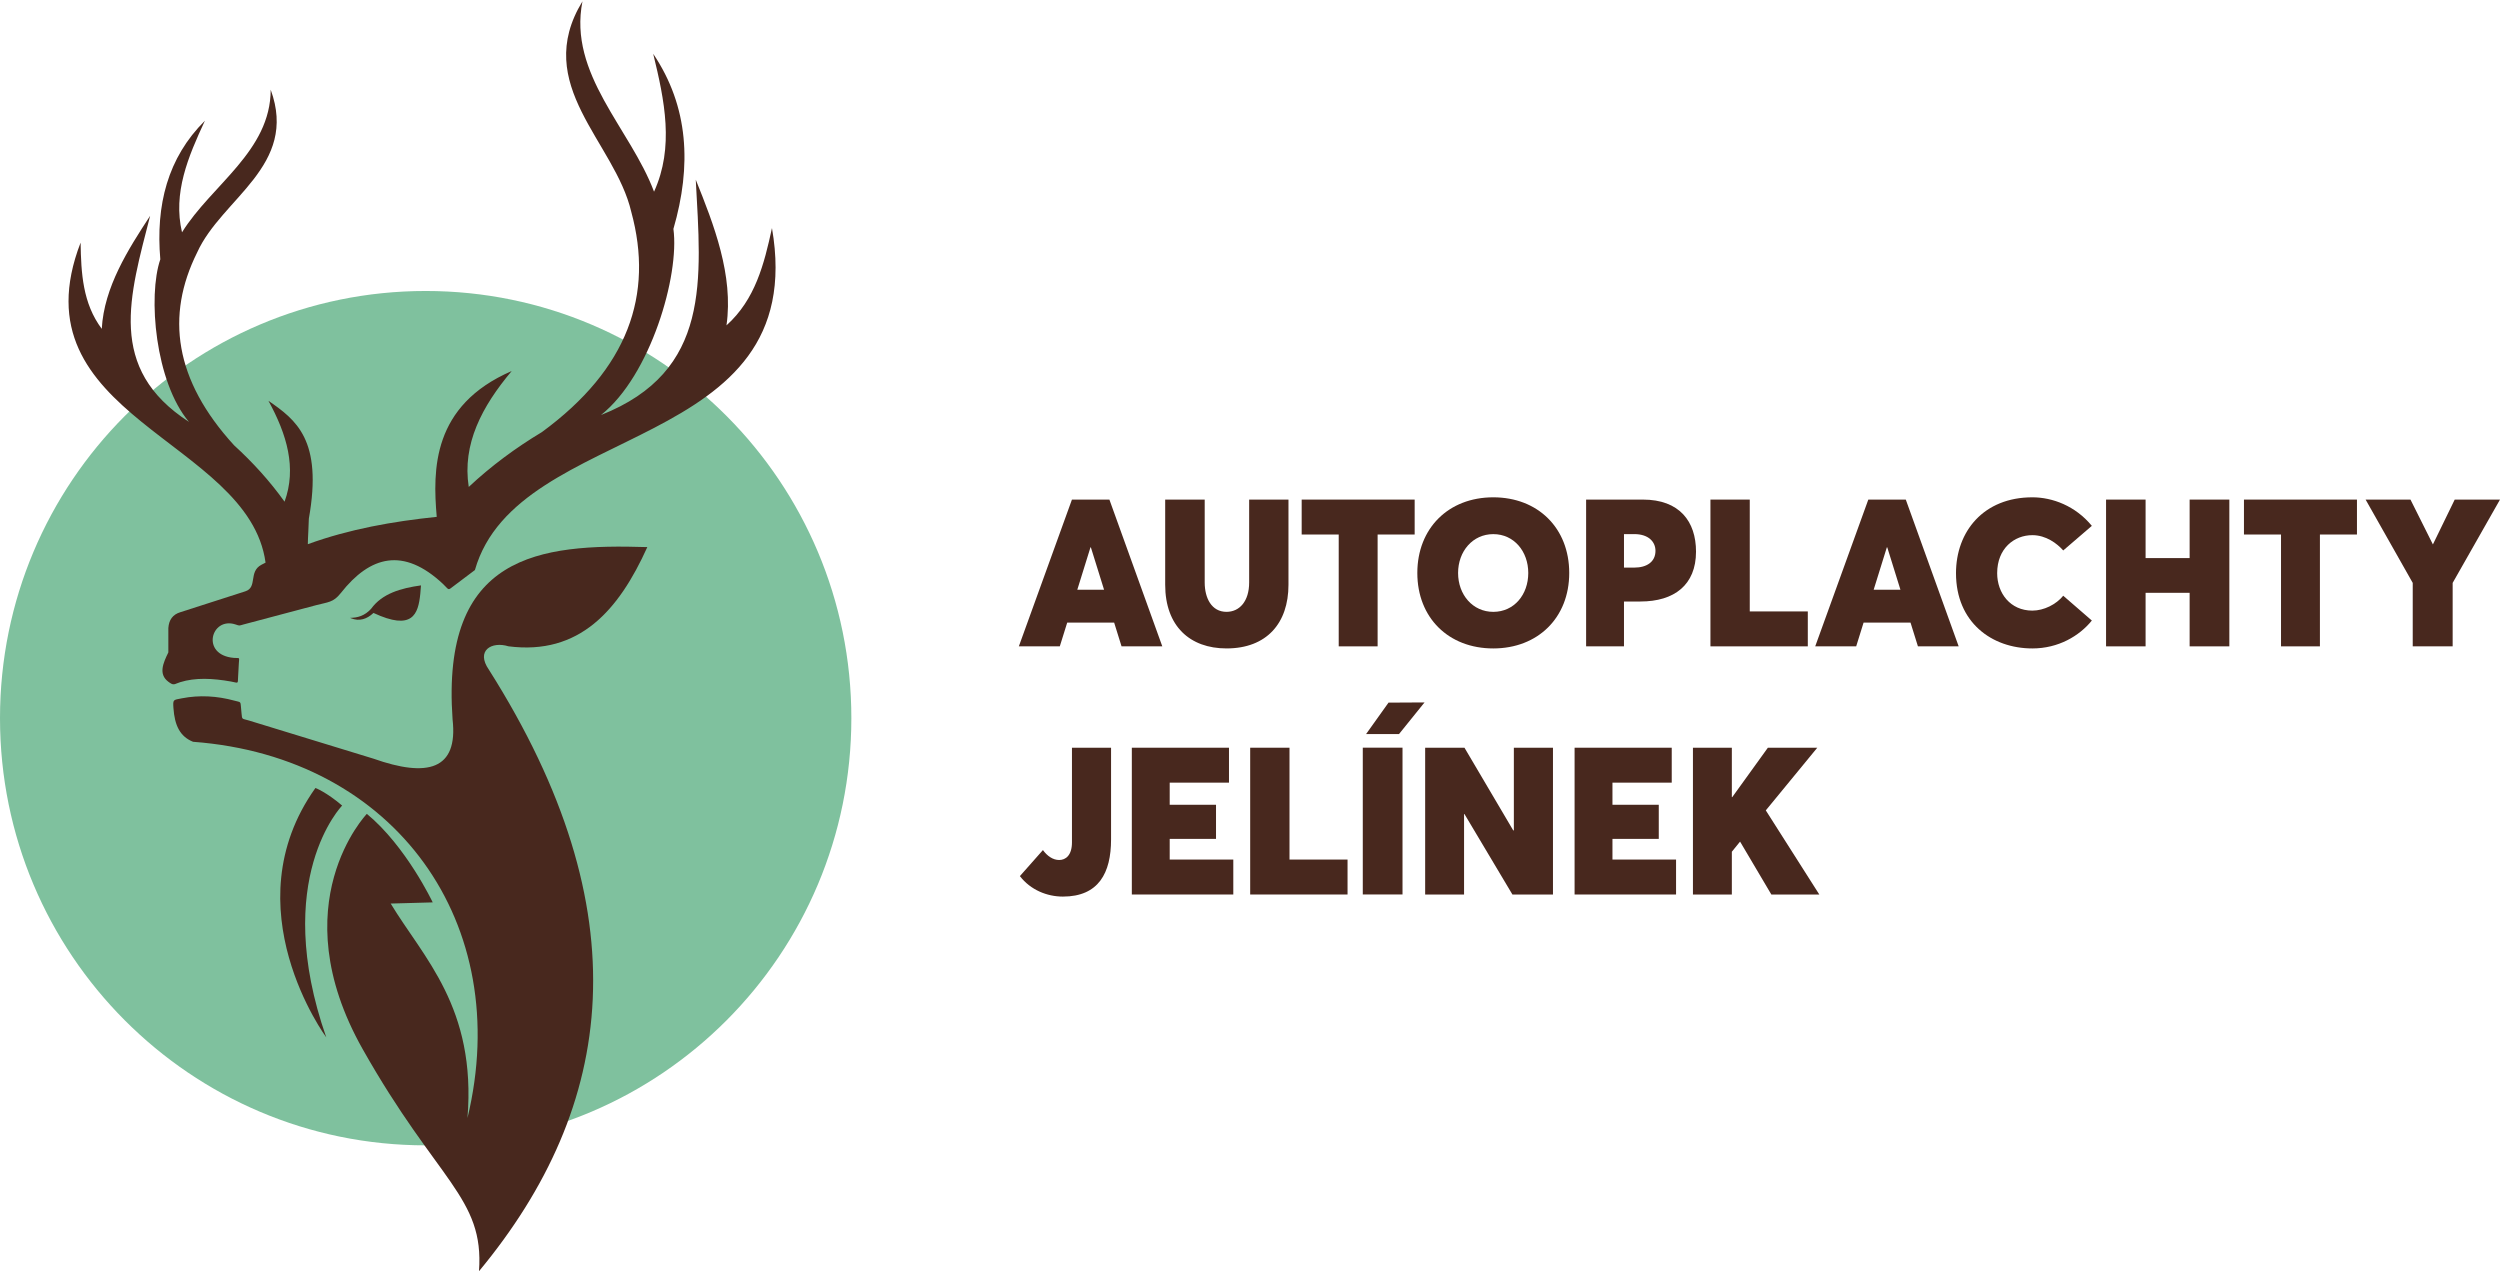 <svg width="175" height="89" viewBox="0 0 175 89" fill="none" xmlns="http://www.w3.org/2000/svg">
<g opacity="0.5">
<path d="M59.595 50.272C59.595 66.786 46.254 80.174 29.798 80.174C13.341 80.174 0 66.786 0 50.272C0 33.757 13.341 20.369 29.798 20.369C46.254 20.369 59.595 33.757 59.595 50.272Z" fill="#00833D"/>
</g>
<path d="M77.99 43.581H74.705L74.186 45.245H71.319L75.036 34.971H77.658L81.361 45.245H78.508L77.99 43.581ZM77.284 41.28L76.361 38.314H76.333L75.411 41.28H77.284Z" fill="#48281E"/>
<path d="M81.563 40.933V34.971H84.329V40.774C84.329 41.859 84.805 42.829 85.856 42.829C86.764 42.829 87.441 42.091 87.441 40.774V34.971H90.193V40.933C90.193 43.625 88.666 45.39 85.856 45.39C83.292 45.39 81.563 43.827 81.563 40.933Z" fill="#48281E"/>
<path d="M93.71 37.416H91.117V34.971H99.026V37.416H96.433V45.245H93.71V37.416Z" fill="#48281E"/>
<path d="M99.213 40.109C99.213 36.983 101.389 34.812 104.53 34.812C107.642 34.812 109.846 36.954 109.846 40.109C109.846 43.249 107.642 45.391 104.53 45.391C101.389 45.391 99.213 43.235 99.213 40.109ZM106.979 40.109C106.979 38.604 105.985 37.389 104.53 37.389C103.089 37.389 102.066 38.59 102.066 40.109C102.066 41.629 103.089 42.83 104.53 42.83C105.985 42.83 106.979 41.629 106.979 40.109Z" fill="#48281E"/>
<path d="M111.028 34.971H115.004C117.569 34.971 118.721 36.505 118.721 38.617C118.721 40.947 117.194 42.105 114.831 42.105H113.679V45.245H111.028V34.971ZM114.399 39.732C115.278 39.732 115.883 39.327 115.883 38.559C115.883 37.923 115.393 37.387 114.399 37.387H113.679V39.732H114.399Z" fill="#48281E"/>
<path d="M119.731 34.971H122.483V42.8H126.546V45.245H119.731V34.971Z" fill="#48281E"/>
<path d="M133.736 43.581H130.451L129.933 45.245H127.065L130.782 34.971H133.405L137.107 45.245H134.255L133.736 43.581ZM133.03 41.28L132.108 38.314H132.079L131.157 41.28H133.03Z" fill="#48281E"/>
<path d="M136.92 40.123C136.92 37.2 138.851 34.812 142.266 34.812C143.663 34.812 145.277 35.406 146.429 36.81L144.426 38.532C143.994 38.04 143.216 37.461 142.265 37.461C140.997 37.461 139.802 38.387 139.802 40.123C139.802 41.527 140.724 42.743 142.265 42.743C143.072 42.743 143.937 42.309 144.426 41.701L146.429 43.438C145.55 44.523 144.081 45.391 142.266 45.391C139.413 45.391 136.92 43.553 136.92 40.123Z" fill="#48281E"/>
<path d="M147.424 34.971H150.191V39.066H153.274V34.971H156.054V45.245H153.274V41.497H150.191V45.245H147.424V34.971Z" fill="#48281E"/>
<path d="M159.671 37.416H157.077V34.971H164.987V37.416H162.394V45.245H159.671V37.416Z" fill="#48281E"/>
<path d="M175 34.971L171.686 40.803V45.245H168.891V40.803L165.592 34.971H168.733L170.303 38.111L171.83 34.971H175Z" fill="#48281E"/>
<path d="M71.392 61.328L73.005 59.505C73.308 59.925 73.711 60.2 74.143 60.2C74.59 60.2 75.037 59.881 75.037 58.97V52.342H77.774V58.767C77.774 61.097 76.91 62.761 74.403 62.761C73.293 62.761 72.141 62.298 71.392 61.328Z" fill="#48281E"/>
<path d="M79.228 52.34H86.029V54.785H81.879V56.334H85.121V58.722H81.879V60.169H86.331V62.615H79.228V52.34Z" fill="#48281E"/>
<path d="M87.513 52.34H90.265V60.169H94.328V62.615H87.513V52.34Z" fill="#48281E"/>
<path d="M95.395 52.339H98.176V62.614H95.395V52.339ZM97.196 49.184L99.717 49.17L97.931 51.384H95.626L97.196 49.184Z" fill="#48281E"/>
<path d="M108.708 52.34V62.615H105.869L102.513 56.985H102.484V62.615H99.761V52.34H102.513L105.927 58.129H105.97V52.34H108.708Z" fill="#48281E"/>
<path d="M121.805 58.912L121.229 59.621V62.616H118.506V52.342H121.229V55.8H121.257L123.75 52.342H127.208L123.606 56.727L127.352 62.616H123.995L121.805 58.912Z" fill="#48281E"/>
<path d="M110.221 52.34H117.021V54.785H112.872V56.334H116.114V58.722H112.872V60.169H117.324V62.615H110.221V52.34Z" fill="#48281E"/>
<path d="M31.68 50.352C32.086 53.912 29.904 54.437 26.135 53.104C23.23 52.214 20.326 51.324 17.421 50.435C16.933 50.285 16.949 50.406 16.906 49.925C16.894 49.789 16.882 49.652 16.87 49.516C16.832 49.08 16.861 49.168 16.411 49.046C15.195 48.715 13.967 48.641 12.725 48.883C12.123 48.999 12.1 48.954 12.14 49.556C12.224 50.785 12.602 51.559 13.514 51.925C27.72 52.986 35.999 64.687 32.723 78.263C33.353 70.516 29.638 67.043 27.348 63.249L30.29 63.167C30.29 63.167 28.439 59.249 25.679 56.97C25.679 56.97 19.643 63.258 25.386 73.437C27.992 78.056 30.111 80.649 31.538 82.722C32.983 84.822 33.718 86.388 33.529 88.986C43.121 77.417 44.94 63.8 34.223 46.88C33.287 45.537 34.415 44.876 35.593 45.242C40.554 45.877 43.31 42.733 45.312 38.297C37.731 38.057 30.862 38.817 31.68 50.352Z" fill="#48281E"/>
<path d="M26.144 42.906C28.87 44.177 29.276 43.008 29.421 41.563C29.44 41.371 29.454 41.173 29.469 40.977C28.042 41.176 26.75 41.552 25.983 42.609C25.527 43.114 25.024 43.246 24.505 43.25C24.53 43.261 24.555 43.272 24.58 43.282C25.153 43.506 25.67 43.349 26.144 42.906Z" fill="#48281E"/>
<path d="M54.038 15.964C53.491 18.486 52.866 20.969 50.854 22.775C51.355 19.275 49.972 15.725 48.704 12.581C49.075 19.564 49.815 25.991 42.069 29.052C45.541 26.293 47.579 19.276 47.139 16.024C48.421 11.607 48.216 7.471 45.724 3.765C46.523 7.039 47.203 10.304 45.783 13.418C44.113 8.977 39.766 5.203 40.772 0.094C37.195 5.956 43.051 9.924 44.191 14.839C45.765 20.619 43.987 25.808 37.935 30.245C36.105 31.345 34.387 32.611 32.812 34.086C32.346 31.087 33.729 28.459 35.819 25.973C30.244 28.386 30.287 32.886 30.571 36.179C27.493 36.5 24.463 37.034 21.548 38.093C21.556 37.522 21.607 36.929 21.619 36.307C22.604 30.78 20.716 29.39 18.79 28.055C20.083 30.409 20.78 32.764 19.919 35.118C18.88 33.666 17.692 32.362 16.387 31.172C12.198 26.593 11.595 22.099 13.801 17.673C15.517 13.875 20.902 11.613 18.949 6.281C18.94 10.584 14.81 12.935 12.741 16.262C12.092 13.508 13.17 10.973 14.344 8.45C11.728 11.048 10.895 14.366 11.222 18.153C10.341 20.717 10.861 26.733 13.229 29.533C7.446 25.794 9.083 20.706 10.509 15.108C8.974 17.45 7.282 20.102 7.124 23.019C5.785 21.229 5.678 19.115 5.642 16.983C0.929 29.21 17.415 30.744 18.589 39.384C18.491 39.434 18.393 39.484 18.296 39.536C17.38 40.024 18.043 41.113 17.171 41.393C15.658 41.879 14.145 42.365 12.632 42.852C12.093 43.011 11.822 43.392 11.784 43.966V45.669C11.409 46.434 11.087 47.186 11.774 47.714C12.183 48.027 12.176 47.888 12.613 47.752C13.677 47.42 14.889 47.479 16.165 47.706C16.713 47.804 16.639 47.911 16.668 47.362C16.685 47.054 16.701 46.745 16.718 46.444C16.746 45.962 16.812 46.089 16.369 46.052C14.021 45.854 14.775 43.149 16.481 43.71C16.808 43.817 16.707 43.802 17.058 43.709C18.835 43.237 20.293 42.85 22.115 42.366C22.964 42.14 23.326 42.187 23.857 41.513C25.913 38.901 28.242 38.284 31.008 40.875C31.479 41.316 31.303 41.365 31.812 40.982C32.289 40.622 32.767 40.263 33.244 39.903C36.236 29.426 56.783 31.823 54.038 15.964Z" fill="#48281E"/>
<path d="M22.081 55.158C22.081 55.158 22.84 55.442 23.95 56.39C23.95 56.39 18.953 61.521 22.84 72.618C22.84 72.618 16.122 63.528 22.081 55.158Z" fill="#48281E"/>
</svg>
